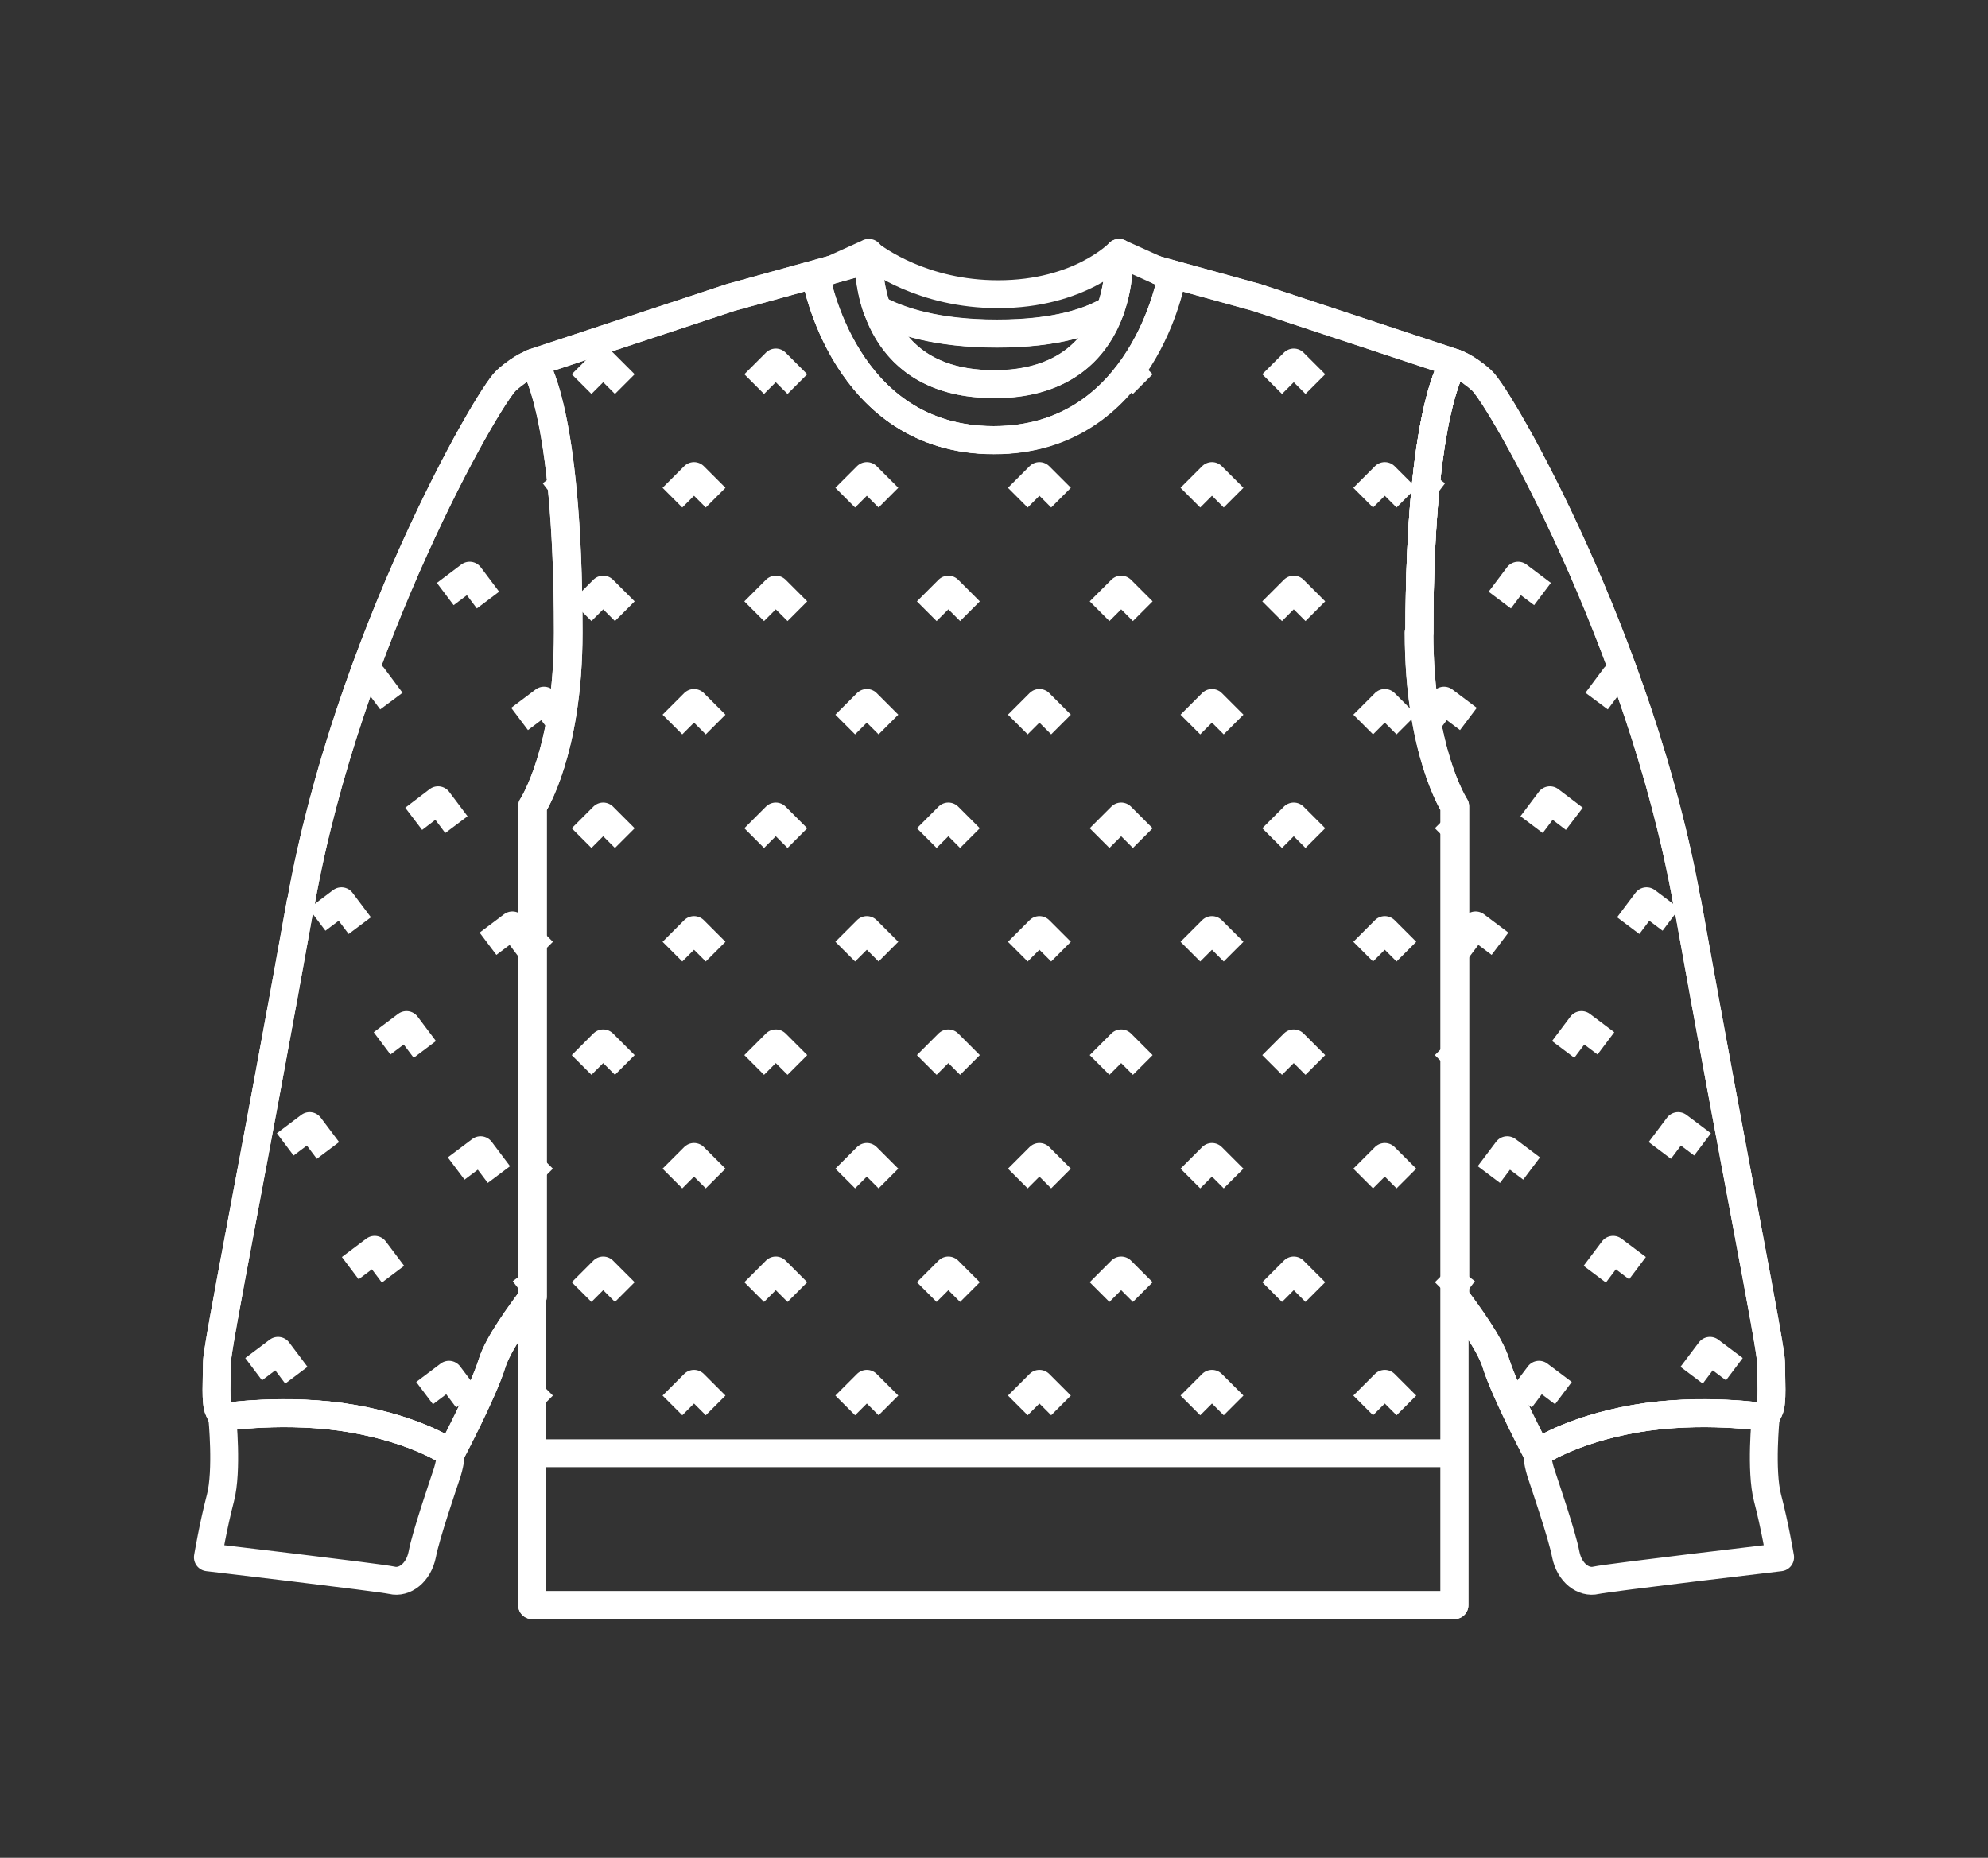 <?xml version="1.0" encoding="UTF-8"?><svg id="_レイヤー_2" xmlns="http://www.w3.org/2000/svg" xmlns:xlink="http://www.w3.org/1999/xlink" viewBox="0 0 85.59 80"><rect x="0" y="0" width="85.59" height="80" fill="#333333" stroke="none"/><defs><style>.cls-1,.cls-2,.cls-3,.cls-4,.cls-5{fill:none;}.cls-2{clip-path:url(#clippath-2);}.cls-3{clip-path:url(#clippath-1);}.cls-4{stroke:#fff;stroke-linejoin:round;stroke-width:1.2px;}.cls-5{clip-path:url(#clippath);}</style><clipPath id="clippath"><path class="cls-4" d="m61.11,27.24c0-9.68,1.49-11.62,1.49-11.62l-8.5-2.81-4.27-1.18.61.28s-1.2,7.04-7.66,7.04h0s0,0,0,0c-6.46,0-7.66-7.04-7.66-7.04l.61-.28-4.27,1.18-8.5,2.81s1.49,1.94,1.49,11.62c0,5.14-1.54,7.48-1.54,7.48v34.4h19.86s1.15,0,1.15,0h18.7v-34.4s-1.54-2.34-1.54-7.48Z"/></clipPath><clipPath id="clippath-1"><path class="cls-4" d="m12.95,38.83c-2,11.19-3.61,19.15-3.61,19.84s-.08,1.74.08,2.05l.15.31s2.77-.43,5.61.06c2.84.5,4.23,1.49,4.23,1.49,0,0,1.38-2.61,1.77-3.86.27-.88,1.22-2.14,1.76-2.88v-21.12s1.54-2.34,1.54-7.48c0-9.68-1.49-11.62-1.49-11.62,0,0-.5.14-1.19.76-.81.73-6.84,11.25-8.84,22.45Z"/></clipPath><clipPath id="clippath-2"><path class="cls-4" d="m72.64,38.83c2,11.19,3.61,19.15,3.61,19.84,0,.68.08,1.74-.08,2.05l-.15.31s-2.77-.43-5.61.06c-2.84.5-4.23,1.49-4.23,1.49,0,0-1.38-2.61-1.77-3.86-.27-.88-1.22-2.14-1.76-2.88v-21.12s-1.54-2.34-1.54-7.48c0-9.68,1.49-11.62,1.49-11.62,0,0,.5.14,1.19.76.81.73,6.84,11.25,8.84,22.45Z"/></clipPath></defs><g id="_レイヤー_1-2"><path class="cls-4" d="m42.79,16.54c-3.17,0-4.48-1.7-5.02-3.23.94.51,2.55,1.05,5.16,1.05s4.06-.53,4.88-1.03c-.54,1.53-1.86,3.22-5.02,3.22Z"/><path class="cls-4" d="m37.4,10.92c.31.24,2.34,1.75,5.57,1.75,3.52,0,5.21-1.78,5.21-1.78,0,0,.08,1.16-.37,2.44-.82.5-2.3,1.04-4.89,1.04s-4.22-.54-5.16-1.05c-.4-1.14-.37-2.19-.36-2.39Z"/><line class="cls-4" x1="23.23" y1="62.58" x2="62.35" y2="62.58"/><path class="cls-4" d="m19.41,62.58s-1.38-1-4.23-1.49c-2.85-.5-5.61-.06-5.61-.06,0,0,.23,2.3-.08,3.48-.31,1.18-.54,2.55-.54,2.55,0,0,7.38.87,7.92.99.54.13,1.15-.31,1.31-1.12.15-.81.92-3.05,1.08-3.54.15-.5.15-.81.15-.81Z"/><path class="cls-4" d="m12.95,38.83c-2,11.19-3.61,19.15-3.61,19.84s-.08,1.74.08,2.05l.15.31s2.77-.43,5.61.06c2.84.5,4.23,1.49,4.23,1.49,0,0,1.38-2.61,1.77-3.86.27-.88,1.22-2.14,1.76-2.88v-21.12s1.54-2.34,1.54-7.48c0-9.68-1.49-11.62-1.49-11.62,0,0-.5.14-1.19.76-.81.73-6.84,11.25-8.84,22.45Z"/><path class="cls-4" d="m37.41,10.89l-1.66.75,1.65-.46c0-.18,0-.29,0-.29Z"/><path class="cls-4" d="m66.18,62.58s1.38-1,4.23-1.49c2.85-.5,5.61-.06,5.61-.06,0,0-.23,2.3.08,3.48.31,1.18.54,2.55.54,2.55,0,0-7.38.87-7.92.99-.54.13-1.15-.31-1.31-1.12-.15-.81-.92-3.05-1.08-3.54-.15-.5-.15-.81-.15-.81Z"/><path class="cls-4" d="m72.64,38.83c2,11.19,3.61,19.15,3.61,19.84,0,.68.08,1.74-.08,2.05l-.15.31s-2.77-.43-5.61.06c-2.84.5-4.23,1.49-4.23,1.49,0,0-1.38-2.61-1.77-3.86-.27-.88-1.22-2.14-1.76-2.88v-21.12s-1.54-2.34-1.54-7.48c0-9.68,1.49-11.62,1.49-11.62,0,0,.5.14,1.19.76.81.73,6.84,11.25,8.84,22.45Z"/><path class="cls-4" d="m48.18,10.89s.4,5.65-5.39,5.65c0,0,0,0,0,0-5,0-5.38-4.22-5.39-5.36l-1.65.46-.61.28s1.2,7.04,7.66,7.04c0,0,0,0,0,0,6.46,0,7.66-7.04,7.66-7.04l-2.27-1.02Z"/><path class="cls-4" d="m61.11,27.24c0-9.68,1.49-11.62,1.49-11.62l-8.5-2.81-4.27-1.18.61.28s-1.2,7.04-7.66,7.04h0s0,0,0,0c-6.46,0-7.66-7.04-7.66-7.04l.61-.28-4.27,1.18-8.5,2.81s1.49,1.94,1.49,11.62c0,5.14-1.54,7.48-1.54,7.48v34.4h19.86s1.15,0,1.15,0h18.7v-34.4s-1.54-2.34-1.54-7.48Z"/><g class="cls-5"><polyline class="cls-4" points="17.6 16.54 18.53 15.61 19.46 16.54"/><polyline class="cls-4" points="25.04 16.54 25.97 15.61 26.9 16.54"/><polyline class="cls-4" points="32.47 16.54 33.4 15.61 34.33 16.54"/><polyline class="cls-4" points="39.9 16.54 40.83 15.61 41.76 16.54"/><polyline class="cls-4" points="47.34 16.54 48.27 15.61 49.2 16.54"/><polyline class="cls-4" points="54.77 16.54 55.7 15.61 56.63 16.54"/><polyline class="cls-4" points="62.2 16.54 63.13 15.61 64.06 16.54"/><polyline class="cls-4" points="21.52 21.43 22.45 20.5 23.38 21.43"/><polyline class="cls-4" points="28.95 21.43 29.88 20.5 30.81 21.43"/><polyline class="cls-4" points="36.39 21.43 37.32 20.5 38.25 21.43"/><polyline class="cls-4" points="43.82 21.43 44.75 20.5 45.68 21.43"/><polyline class="cls-4" points="51.25 21.43 52.18 20.5 53.11 21.43"/><polyline class="cls-4" points="58.69 21.43 59.62 20.5 60.55 21.43"/><polyline class="cls-4" points="66.12 21.43 67.05 20.5 67.98 21.43"/><polyline class="cls-4" points="17.6 26.32 18.53 25.39 19.46 26.32"/><polyline class="cls-4" points="25.04 26.32 25.97 25.39 26.9 26.32"/><polyline class="cls-4" points="32.47 26.32 33.4 25.39 34.33 26.32"/><polyline class="cls-4" points="39.9 26.32 40.83 25.39 41.76 26.32"/><polyline class="cls-4" points="47.34 26.32 48.27 25.39 49.2 26.32"/><polyline class="cls-4" points="54.77 26.32 55.7 25.39 56.63 26.32"/><polyline class="cls-4" points="62.2 26.32 63.13 25.39 64.06 26.32"/><polyline class="cls-4" points="21.52 31.2 22.45 30.27 23.38 31.2"/><polyline class="cls-4" points="28.95 31.2 29.88 30.27 30.81 31.2"/><polyline class="cls-4" points="36.39 31.2 37.32 30.27 38.25 31.2"/><polyline class="cls-4" points="43.82 31.2 44.75 30.27 45.68 31.2"/><polyline class="cls-4" points="51.25 31.2 52.18 30.27 53.11 31.2"/><polyline class="cls-4" points="58.69 31.2 59.62 30.27 60.55 31.2"/><polyline class="cls-4" points="66.12 31.2 67.05 30.27 67.98 31.2"/><polyline class="cls-4" points="17.6 36.09 18.53 35.16 19.46 36.09"/><polyline class="cls-4" points="25.04 36.09 25.97 35.16 26.9 36.09"/><polyline class="cls-4" points="32.47 36.09 33.4 35.16 34.33 36.09"/><polyline class="cls-4" points="39.9 36.09 40.83 35.16 41.76 36.09"/><polyline class="cls-4" points="47.34 36.09 48.27 35.16 49.2 36.09"/><polyline class="cls-4" points="54.77 36.09 55.7 35.16 56.63 36.09"/><polyline class="cls-4" points="62.2 36.09 63.13 35.16 64.06 36.09"/><polyline class="cls-4" points="21.52 40.98 22.45 40.05 23.38 40.98"/><polyline class="cls-4" points="28.95 40.98 29.88 40.05 30.81 40.98"/><polyline class="cls-4" points="36.39 40.98 37.32 40.05 38.25 40.98"/><polyline class="cls-4" points="43.82 40.98 44.75 40.05 45.68 40.98"/><polyline class="cls-4" points="51.25 40.98 52.18 40.05 53.11 40.98"/><polyline class="cls-4" points="58.69 40.98 59.62 40.05 60.55 40.98"/><polyline class="cls-4" points="66.12 40.98 67.05 40.05 67.98 40.98"/><polyline class="cls-4" points="17.6 45.86 18.53 44.93 19.46 45.86"/><polyline class="cls-4" points="25.04 45.86 25.97 44.93 26.9 45.86"/><polyline class="cls-4" points="32.47 45.86 33.4 44.93 34.33 45.86"/><polyline class="cls-4" points="39.9 45.86 40.83 44.93 41.76 45.86"/><polyline class="cls-4" points="47.34 45.86 48.27 44.93 49.2 45.86"/><polyline class="cls-4" points="54.77 45.86 55.7 44.93 56.63 45.86"/><polyline class="cls-4" points="62.2 45.86 63.13 44.93 64.06 45.86"/><polyline class="cls-4" points="21.52 50.75 22.45 49.82 23.38 50.75"/><polyline class="cls-4" points="28.95 50.75 29.88 49.82 30.81 50.75"/><polyline class="cls-4" points="36.39 50.75 37.32 49.82 38.25 50.75"/><polyline class="cls-4" points="43.82 50.75 44.75 49.82 45.68 50.75"/><polyline class="cls-4" points="51.25 50.75 52.18 49.82 53.11 50.75"/><polyline class="cls-4" points="58.69 50.75 59.62 49.82 60.55 50.75"/><polyline class="cls-4" points="66.12 50.75 67.05 49.82 67.98 50.75"/><polyline class="cls-4" points="17.6 55.64 18.53 54.71 19.46 55.64"/><polyline class="cls-4" points="25.04 55.64 25.97 54.71 26.9 55.64"/><polyline class="cls-4" points="32.47 55.64 33.4 54.71 34.33 55.64"/><polyline class="cls-4" points="39.9 55.64 40.83 54.71 41.76 55.64"/><polyline class="cls-4" points="47.34 55.64 48.27 54.71 49.2 55.64"/><polyline class="cls-4" points="54.77 55.64 55.7 54.71 56.63 55.64"/><polyline class="cls-4" points="62.2 55.64 63.13 54.71 64.06 55.64"/><polyline class="cls-4" points="21.52 60.52 22.45 59.59 23.38 60.52"/><polyline class="cls-4" points="28.95 60.52 29.88 59.59 30.81 60.52"/><polyline class="cls-4" points="36.39 60.52 37.32 59.59 38.25 60.52"/><polyline class="cls-4" points="43.82 60.52 44.75 59.59 45.68 60.52"/><polyline class="cls-4" points="51.25 60.52 52.18 59.59 53.11 60.52"/><polyline class="cls-4" points="58.69 60.52 59.62 59.59 60.55 60.52"/><polyline class="cls-4" points="66.12 60.52 67.05 59.59 67.98 60.52"/></g><path class="cls-4" d="m61.11,27.24c0-9.68,1.49-11.62,1.49-11.62l-8.5-2.81-4.27-1.18.61.28s-1.2,7.04-7.66,7.04h0s0,0,0,0c-6.46,0-7.66-7.04-7.66-7.04l.61-.28-4.27,1.18-8.5,2.81s1.49,1.94,1.49,11.62c0,5.14-1.54,7.48-1.54,7.48v34.4h19.86s1.15,0,1.15,0h18.7v-34.4s-1.54-2.34-1.54-7.48Z"/><g class="cls-3"><polyline class="cls-4" points="5.81 13.83 6.86 13.04 7.66 14.09"/><polyline class="cls-4" points="13.17 14.86 14.23 14.07 15.02 15.12"/><polyline class="cls-4" points="20.54 15.9 21.59 15.11 22.38 16.16"/><polyline class="cls-4" points="27.9 16.94 28.95 16.15 29.74 17.2"/><polyline class="cls-4" points="35.26 17.97 36.31 17.18 37.1 18.23"/><polyline class="cls-4" points="42.62 19.01 43.67 18.22 44.46 19.27"/><polyline class="cls-4" points="49.98 20.05 51.03 19.26 51.82 20.31"/><polyline class="cls-4" points="9.01 19.21 10.06 18.42 10.85 19.47"/><polyline class="cls-4" points="16.37 20.25 17.42 19.46 18.21 20.51"/><polyline class="cls-4" points="23.73 21.29 24.78 20.49 25.57 21.55"/><polyline class="cls-4" points="31.09 22.32 32.14 21.53 32.94 22.58"/><polyline class="cls-4" points="38.45 23.36 39.51 22.57 40.3 23.62"/><polyline class="cls-4" points="45.82 24.4 46.87 23.61 47.66 24.66"/><polyline class="cls-4" points="53.18 25.43 54.23 24.64 55.02 25.69"/><polyline class="cls-4" points="4.45 23.5 5.5 22.71 6.29 23.76"/><polyline class="cls-4" points="11.81 24.54 12.86 23.75 13.65 24.8"/><polyline class="cls-4" points="19.17 25.58 20.22 24.79 21.01 25.84"/><polyline class="cls-4" points="26.53 26.62 27.58 25.82 28.38 26.87"/><polyline class="cls-4" points="33.89 27.65 34.95 26.86 35.74 27.91"/><polyline class="cls-4" points="41.26 28.69 42.31 27.9 43.1 28.95"/><polyline class="cls-4" points="48.62 29.73 49.67 28.93 50.46 29.99"/><polyline class="cls-4" points="7.65 28.89 8.7 28.1 9.49 29.15"/><polyline class="cls-4" points="15.01 29.93 16.06 29.13 16.85 30.19"/><polyline class="cls-4" points="22.37 30.96 23.42 30.17 24.21 31.22"/><polyline class="cls-4" points="29.73 32 30.78 31.21 31.57 32.26"/><polyline class="cls-4" points="37.09 33.04 38.14 32.25 38.93 33.3"/><polyline class="cls-4" points="44.45 34.07 45.5 33.28 46.29 34.33"/><polyline class="cls-4" points="51.81 35.11 52.86 34.32 53.65 35.37"/><polyline class="cls-4" points="3.09 33.18 4.14 32.39 4.93 33.44"/><polyline class="cls-4" points="10.45 34.22 11.5 33.43 12.29 34.48"/><polyline class="cls-4" points="17.81 35.26 18.86 34.46 19.65 35.51"/><polyline class="cls-4" points="25.17 36.29 26.22 35.5 27.01 36.55"/><polyline class="cls-4" points="32.53 37.33 33.58 36.54 34.37 37.59"/><polyline class="cls-4" points="39.89 38.37 40.94 37.57 41.73 38.63"/><polyline class="cls-4" points="47.25 39.4 48.3 38.61 49.09 39.66"/><polyline class="cls-4" points="6.28 38.57 7.33 37.77 8.13 38.83"/><polyline class="cls-4" points="13.65 39.6 14.7 38.81 15.49 39.86"/><polyline class="cls-4" points="21.01 40.64 22.06 39.85 22.85 40.9"/><polyline class="cls-4" points="28.37 41.68 29.42 40.89 30.21 41.94"/><polyline class="cls-4" points="35.73 42.71 36.78 41.92 37.57 42.97"/><polyline class="cls-4" points="43.09 43.75 44.14 42.96 44.93 44.01"/><polyline class="cls-4" points="50.45 44.79 51.5 44 52.29 45.05"/><polyline class="cls-4" points="1.72 42.86 2.77 42.07 3.57 43.12"/><polyline class="cls-4" points="9.09 43.9 10.14 43.1 10.93 44.15"/><polyline class="cls-4" points="16.45 44.93 17.5 44.14 18.29 45.19"/><polyline class="cls-4" points="23.81 45.97 24.86 45.18 25.65 46.23"/><polyline class="cls-4" points="31.17 47.01 32.22 46.21 33.01 47.27"/><polyline class="cls-4" points="38.53 48.04 39.58 47.25 40.37 48.3"/><polyline class="cls-4" points="45.89 49.08 46.94 48.29 47.73 49.34"/><polyline class="cls-4" points="4.92 48.24 5.97 47.45 6.76 48.5"/><polyline class="cls-4" points="12.28 49.28 13.33 48.49 14.12 49.54"/><polyline class="cls-4" points="19.64 50.32 20.69 49.53 21.48 50.58"/><polyline class="cls-4" points="27 51.35 28.05 50.56 28.85 51.61"/><polyline class="cls-4" points="34.36 52.39 35.42 51.6 36.21 52.65"/><polyline class="cls-4" points="41.73 53.43 42.78 52.64 43.57 53.69"/><polyline class="cls-4" points="49.09 54.46 50.14 53.67 50.93 54.72"/><polyline class="cls-4" points=".36 52.54 1.41 51.74 2.2 52.79"/><polyline class="cls-4" points="7.72 53.57 8.77 52.78 9.56 53.83"/><polyline class="cls-4" points="15.08 54.61 16.13 53.82 16.92 54.87"/><polyline class="cls-4" points="22.44 55.65 23.49 54.85 24.29 55.91"/><polyline class="cls-4" points="29.8 56.68 30.86 55.89 31.65 56.94"/><polyline class="cls-4" points="37.17 57.72 38.22 56.93 39.01 57.98"/><polyline class="cls-4" points="44.53 58.76 45.58 57.97 46.37 59.02"/><polyline class="cls-4" points="3.56 57.92 4.61 57.13 5.4 58.18"/><polyline class="cls-4" points="10.92 58.96 11.97 58.17 12.76 59.22"/><polyline class="cls-4" points="18.28 59.99 19.33 59.2 20.12 60.25"/><polyline class="cls-4" points="25.64 61.03 26.69 60.24 27.48 61.29"/><polyline class="cls-4" points="33 62.07 34.05 61.28 34.84 62.33"/><polyline class="cls-4" points="40.36 63.1 41.41 62.31 42.2 63.36"/><polyline class="cls-4" points="47.72 64.14 48.77 63.35 49.57 64.4"/></g><path class="cls-4" d="m12.95,38.83c-2,11.19-3.61,19.15-3.61,19.84s-.08,1.74.08,2.05l.15.31s2.77-.43,5.61.06c2.84.5,4.23,1.49,4.23,1.49,0,0,1.38-2.61,1.77-3.86.27-.88,1.22-2.14,1.76-2.88v-21.12s1.54-2.34,1.54-7.48c0-9.68-1.49-11.62-1.49-11.62,0,0-.5.14-1.19.76-.81.73-6.84,11.25-8.84,22.45Z"/><g class="cls-2"><polyline class="cls-4" points="79.77 13.83 78.72 13.04 77.93 14.09"/><polyline class="cls-4" points="72.41 14.86 71.36 14.07 70.57 15.12"/><polyline class="cls-4" points="65.05 15.9 64 15.11 63.21 16.16"/><polyline class="cls-4" points="57.69 16.94 56.64 16.15 55.85 17.2"/><polyline class="cls-4" points="50.33 17.97 49.28 17.18 48.49 18.23"/><polyline class="cls-4" points="42.97 19.01 41.92 18.22 41.13 19.27"/><polyline class="cls-4" points="35.61 20.05 34.56 19.26 33.77 20.31"/><polyline class="cls-4" points="76.58 19.21 75.53 18.42 74.73 19.47"/><polyline class="cls-4" points="69.22 20.25 68.16 19.46 67.37 20.51"/><polyline class="cls-4" points="61.85 21.29 60.8 20.49 60.01 21.55"/><polyline class="cls-4" points="54.49 22.32 53.44 21.53 52.65 22.58"/><polyline class="cls-4" points="47.13 23.36 46.08 22.57 45.29 23.62"/><polyline class="cls-4" points="39.77 24.4 38.72 23.61 37.93 24.66"/><polyline class="cls-4" points="32.41 25.43 31.36 24.64 30.57 25.69"/><polyline class="cls-4" points="81.14 23.5 80.09 22.71 79.29 23.76"/><polyline class="cls-4" points="73.78 24.54 72.72 23.75 71.93 24.8"/><polyline class="cls-4" points="66.41 25.58 65.36 24.79 64.57 25.84"/><polyline class="cls-4" points="59.05 26.62 58 25.82 57.21 26.87"/><polyline class="cls-4" points="51.69 27.65 50.64 26.86 49.85 27.91"/><polyline class="cls-4" points="44.33 28.69 43.28 27.9 42.49 28.95"/><polyline class="cls-4" points="36.97 29.73 35.92 28.93 35.13 29.99"/><polyline class="cls-4" points="77.94 28.89 76.89 28.1 76.1 29.15"/><polyline class="cls-4" points="70.58 29.93 69.53 29.13 68.74 30.19"/><polyline class="cls-4" points="63.22 30.96 62.17 30.17 61.38 31.22"/><polyline class="cls-4" points="55.86 32 54.81 31.21 54.01 32.26"/><polyline class="cls-4" points="48.5 33.04 47.45 32.25 46.65 33.3"/><polyline class="cls-4" points="41.13 34.07 40.08 33.28 39.29 34.33"/><polyline class="cls-4" points="33.77 35.11 32.72 34.32 31.93 35.37"/><polyline class="cls-4" points="82.5 33.18 81.45 32.39 80.66 33.44"/><polyline class="cls-4" points="75.14 34.22 74.09 33.43 73.3 34.48"/><polyline class="cls-4" points="67.78 35.26 66.73 34.46 65.94 35.51"/><polyline class="cls-4" points="60.42 36.29 59.37 35.5 58.57 36.55"/><polyline class="cls-4" points="53.06 37.33 52 36.54 51.21 37.59"/><polyline class="cls-4" points="45.69 38.37 44.64 37.57 43.85 38.63"/><polyline class="cls-4" points="38.33 39.4 37.28 38.61 36.49 39.66"/><polyline class="cls-4" points="79.3 38.57 78.25 37.77 77.46 38.83"/><polyline class="cls-4" points="71.94 39.6 70.89 38.81 70.1 39.86"/><polyline class="cls-4" points="64.58 40.64 63.53 39.85 62.74 40.9"/><polyline class="cls-4" points="57.22 41.68 56.17 40.89 55.38 41.94"/><polyline class="cls-4" points="49.86 42.71 48.81 41.92 48.02 42.97"/><polyline class="cls-4" points="42.5 43.75 41.45 42.96 40.66 44.01"/><polyline class="cls-4" points="35.14 44.79 34.09 44 33.3 45.05"/><polyline class="cls-4" points="83.86 42.86 82.81 42.07 82.02 43.12"/><polyline class="cls-4" points="76.5 43.9 75.45 43.1 74.66 44.15"/><polyline class="cls-4" points="69.14 44.93 68.09 44.14 67.3 45.19"/><polyline class="cls-4" points="61.78 45.97 60.73 45.18 59.94 46.23"/><polyline class="cls-4" points="54.42 47.01 53.37 46.21 52.58 47.27"/><polyline class="cls-4" points="47.06 48.04 46.01 47.25 45.22 48.3"/><polyline class="cls-4" points="39.7 49.08 38.65 48.29 37.86 49.34"/><polyline class="cls-4" points="80.67 48.24 79.62 47.45 78.82 48.5"/><polyline class="cls-4" points="73.3 49.28 72.25 48.49 71.46 49.54"/><polyline class="cls-4" points="65.94 50.32 64.89 49.53 64.1 50.58"/><polyline class="cls-4" points="58.58 51.35 57.53 50.56 56.74 51.61"/><polyline class="cls-4" points="51.22 52.39 50.17 51.6 49.38 52.65"/><polyline class="cls-4" points="43.86 53.43 42.81 52.64 42.02 53.69"/><polyline class="cls-4" points="36.5 54.46 35.45 53.67 34.66 54.72"/><polyline class="cls-4" points="85.23 52.54 84.18 51.74 83.38 52.79"/><polyline class="cls-4" points="77.86 53.57 76.81 52.78 76.02 53.83"/><polyline class="cls-4" points="70.5 54.61 69.45 53.82 68.66 54.87"/><polyline class="cls-4" points="63.14 55.65 62.09 54.86 61.3 55.91"/><polyline class="cls-4" points="55.78 56.68 54.73 55.89 53.94 56.94"/><polyline class="cls-4" points="48.42 57.72 47.37 56.93 46.58 57.98"/><polyline class="cls-4" points="41.06 58.76 40.01 57.97 39.22 59.02"/><polyline class="cls-4" points="82.03 57.92 80.98 57.13 80.19 58.18"/><polyline class="cls-4" points="74.67 58.96 73.62 58.17 72.83 59.22"/><polyline class="cls-4" points="67.31 59.99 66.26 59.2 65.47 60.25"/><polyline class="cls-4" points="59.95 61.03 58.9 60.24 58.1 61.29"/><polyline class="cls-4" points="52.59 62.07 51.53 61.28 50.74 62.33"/><polyline class="cls-4" points="45.22 63.1 44.17 62.31 43.38 63.36"/><polyline class="cls-4" points="37.86 64.14 36.81 63.35 36.02 64.4"/></g><path class="cls-4" d="m72.64,38.83c2,11.19,3.61,19.15,3.61,19.84,0,.68.08,1.74-.08,2.05l-.15.31s-2.77-.43-5.61.06c-2.84.5-4.23,1.49-4.23,1.49,0,0-1.38-2.61-1.77-3.86-.27-.88-1.22-2.14-1.76-2.88v-21.12s-1.54-2.34-1.54-7.48c0-9.68,1.49-11.62,1.49-11.62,0,0,.5.14,1.19.76.81.73,6.84,11.25,8.84,22.45Z"/><rect class="cls-1" x="2.79" width="80" height="80"/></g></svg>